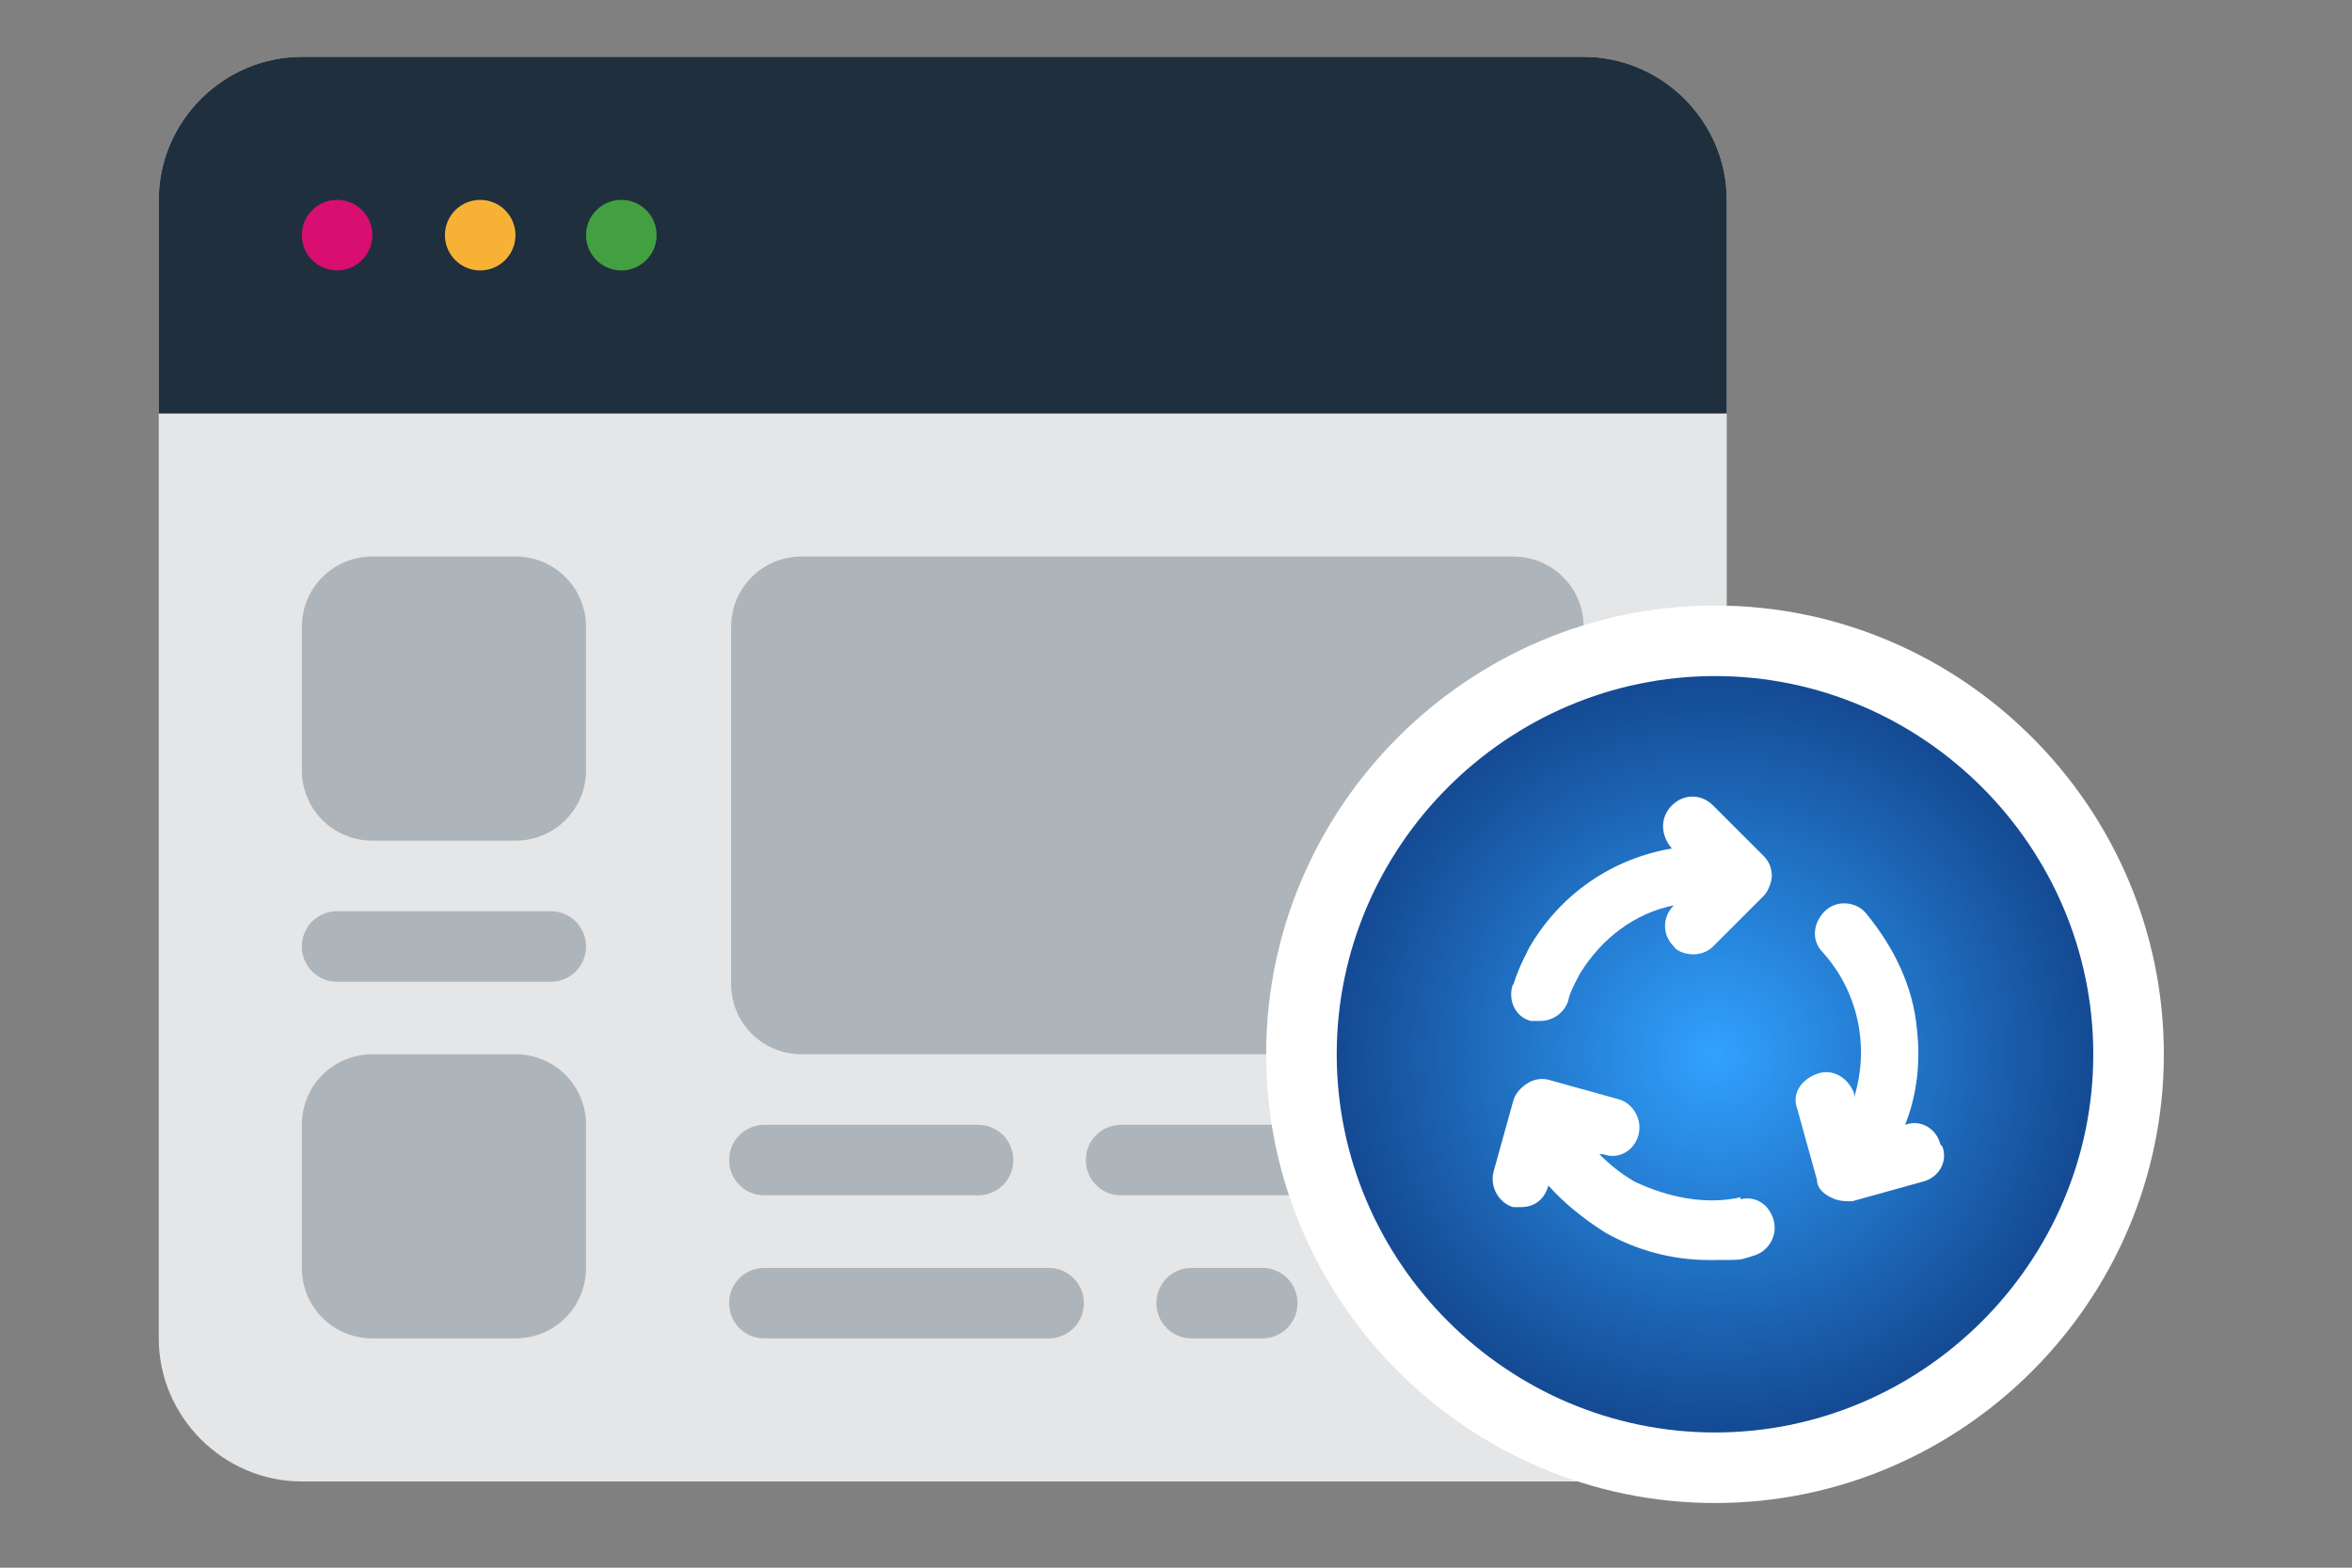 <?xml version="1.0" encoding="UTF-8"?>
<svg id="Layer_1" xmlns="http://www.w3.org/2000/svg" xmlns:xlink="http://www.w3.org/1999/xlink" version="1.1" viewBox="0 0 120 80">
  <rect x="0" y="0" width="120" height="80" fill="#808080" stroke="none"/>
  <!-- Generator: Adobe Illustrator 29.3.1, SVG Export Plug-In . SVG Version: 2.1.0 Build 151)  -->
  <defs>
    <style>
      .st0 {
        fill: #f7b236;
      }

      .st1 {
        fill: #43a041;
      }

      .st2 {
        fill: url(#radial-gradient);
      }

      .st3 {
        fill: #fff;
      }

      .st4 {
        fill: #d80e70;
      }

      .st5 {
        fill: #e5e6e7;
      }

      .st6 {
        fill: #1f2f3d;
      }

      .st7 {
        fill: #aeb5ba;
      }
    </style>
    <radialGradient id="radial-gradient" cx="87.5" cy="53.8" fx="87.5" fy="53.8" r="21.1" gradientUnits="userSpaceOnUse">
      <stop offset="0" stop-color="#31a2ff"/>
      <stop offset=".9" stop-color="#144b94"/>
    </radialGradient>
  </defs>
  <g>
    <path class="st5" d="M15.4,2.9h65.4c4,0,7.3,3.3,7.3,7.3v58.1c0,4-3.3,7.3-7.3,7.3H15.4c-4,0-7.3-3.3-7.3-7.3V10.2c0-4,3.3-7.3,7.3-7.3Z"/>
    <path class="st6" d="M15.4,2.9h65.4c4,0,7.3,3.3,7.3,7.3v10.9H8.1v-10.9c0-4,3.3-7.3,7.3-7.3Z"/>
    <circle class="st4" cx="17.2" cy="12" r="1.8"/>
    <circle class="st0" cx="24.5" cy="12" r="1.8"/>
    <circle class="st1" cx="31.7" cy="12" r="1.8"/>
    <path class="st7" d="M77.2,53.8h-36.3c-2,0-3.6-1.6-3.6-3.6v-18.2c0-2,1.6-3.6,3.6-3.6h36.3c2,0,3.6,1.6,3.6,3.6v18.2c0,2-1.6,3.6-3.6,3.6h0ZM26.3,42.9h-7.3c-2,0-3.6-1.6-3.6-3.6v-7.3c0-2,1.6-3.6,3.6-3.6h7.3c2,0,3.6,1.6,3.6,3.6v7.3c0,2-1.6,3.6-3.6,3.6h0ZM26.3,68.3h-7.3c-2,0-3.6-1.6-3.6-3.6v-7.3c0-2,1.6-3.6,3.6-3.6h7.3c2,0,3.6,1.6,3.6,3.6v7.3c0,2-1.6,3.6-3.6,3.6ZM39,57.4h10.9c1,0,1.8.8,1.8,1.8s-.8,1.8-1.8,1.8h-10.9c-1,0-1.8-.8-1.8-1.8s.8-1.8,1.8-1.8ZM75.3,57.4h3.6c1,0,1.8.8,1.8,1.8s-.8,1.8-1.8,1.8h-3.6c-1,0-1.8-.8-1.8-1.8s.8-1.8,1.8-1.8ZM57.2,57.4h10.9c1,0,1.8.8,1.8,1.8s-.8,1.8-1.8,1.8h-10.9c-1,0-1.8-.8-1.8-1.8s.8-1.8,1.8-1.8ZM39,64.7h14.5c1,0,1.8.8,1.8,1.8s-.8,1.8-1.8,1.8h-14.5c-1,0-1.8-.8-1.8-1.8s.8-1.8,1.8-1.8h0ZM60.8,64.7h3.6c1,0,1.8.8,1.8,1.8s-.8,1.8-1.8,1.8h-3.6c-1,0-1.8-.8-1.8-1.8s.8-1.8,1.8-1.8ZM28.1,50.1h-10.9c-1,0-1.8-.8-1.8-1.8s.8-1.8,1.8-1.8h10.9c1,0,1.8.8,1.8,1.8s-.8,1.8-1.8,1.8Z"/>
  </g>
  <g>
    <circle class="st2" cx="87.5" cy="53.8" r="21.1"/>
    <path class="st3" d="M87.5,76.7c-12.6,0-22.9-10.3-22.9-22.9s10.3-22.9,22.9-22.9,22.9,10.3,22.9,22.9-10.3,22.9-22.9,22.9ZM87.5,34.5c-10.6,0-19.3,8.7-19.3,19.3s8.7,19.3,19.3,19.3,19.3-8.7,19.3-19.3-8.7-19.3-19.3-19.3Z"/>
    <path class="st3" d="M77.2,50.3c.2-.7.5-1.3.8-1.9,1.6-2.8,4.3-4.6,7.3-5.1h0c-.6-.7-.6-1.6,0-2.2s1.5-.6,2.1,0l2.6,2.6c.3.3.4.7.4,1s-.2.8-.4,1l-2.6,2.6c-.3.3-.7.4-1,.4s-.8-.1-1-.4c-.6-.6-.6-1.5,0-2.1h0c-2,.4-3.7,1.7-4.8,3.5-.2.4-.5.9-.6,1.4-.2.6-.8,1-1.4,1s-.3,0-.5,0c-.8-.2-1.2-1.1-.9-1.9h0ZM88.8,61.1c-1.8.4-3.7,0-5.4-.8-.7-.4-1.3-.9-1.8-1.4h.2c.8.3,1.6-.2,1.8-1s-.3-1.6-1-1.8l-3.6-1c-.4-.1-.8,0-1.1.2-.3.2-.6.5-.7.9l-1,3.6c-.2.8.3,1.6,1,1.8.1,0,.3,0,.4,0,.7,0,1.2-.4,1.4-1.1h0c.8.9,1.8,1.7,2.9,2.4,1.6.9,3.4,1.4,5.3,1.4s1.5,0,2.2-.2c.8-.2,1.3-1,1.1-1.8s-.9-1.3-1.7-1.1ZM99,58.4c-.2-.8-1-1.3-1.8-1h0c.6-1.5.8-3.2.6-4.9-.2-2.2-1.2-4.2-2.6-5.9-.5-.6-1.5-.7-2.1-.1s-.7,1.5-.1,2.1c1.8,2,2.4,4.8,1.6,7.4v-.2c-.3-.8-1.1-1.3-1.9-1s-1.3,1-1,1.8l1,3.6c0,.4.3.7.7.9s.7.2,1.1.2l3.6-1c.8-.2,1.3-1,1-1.8h0Z"/>
  </g>
</svg>